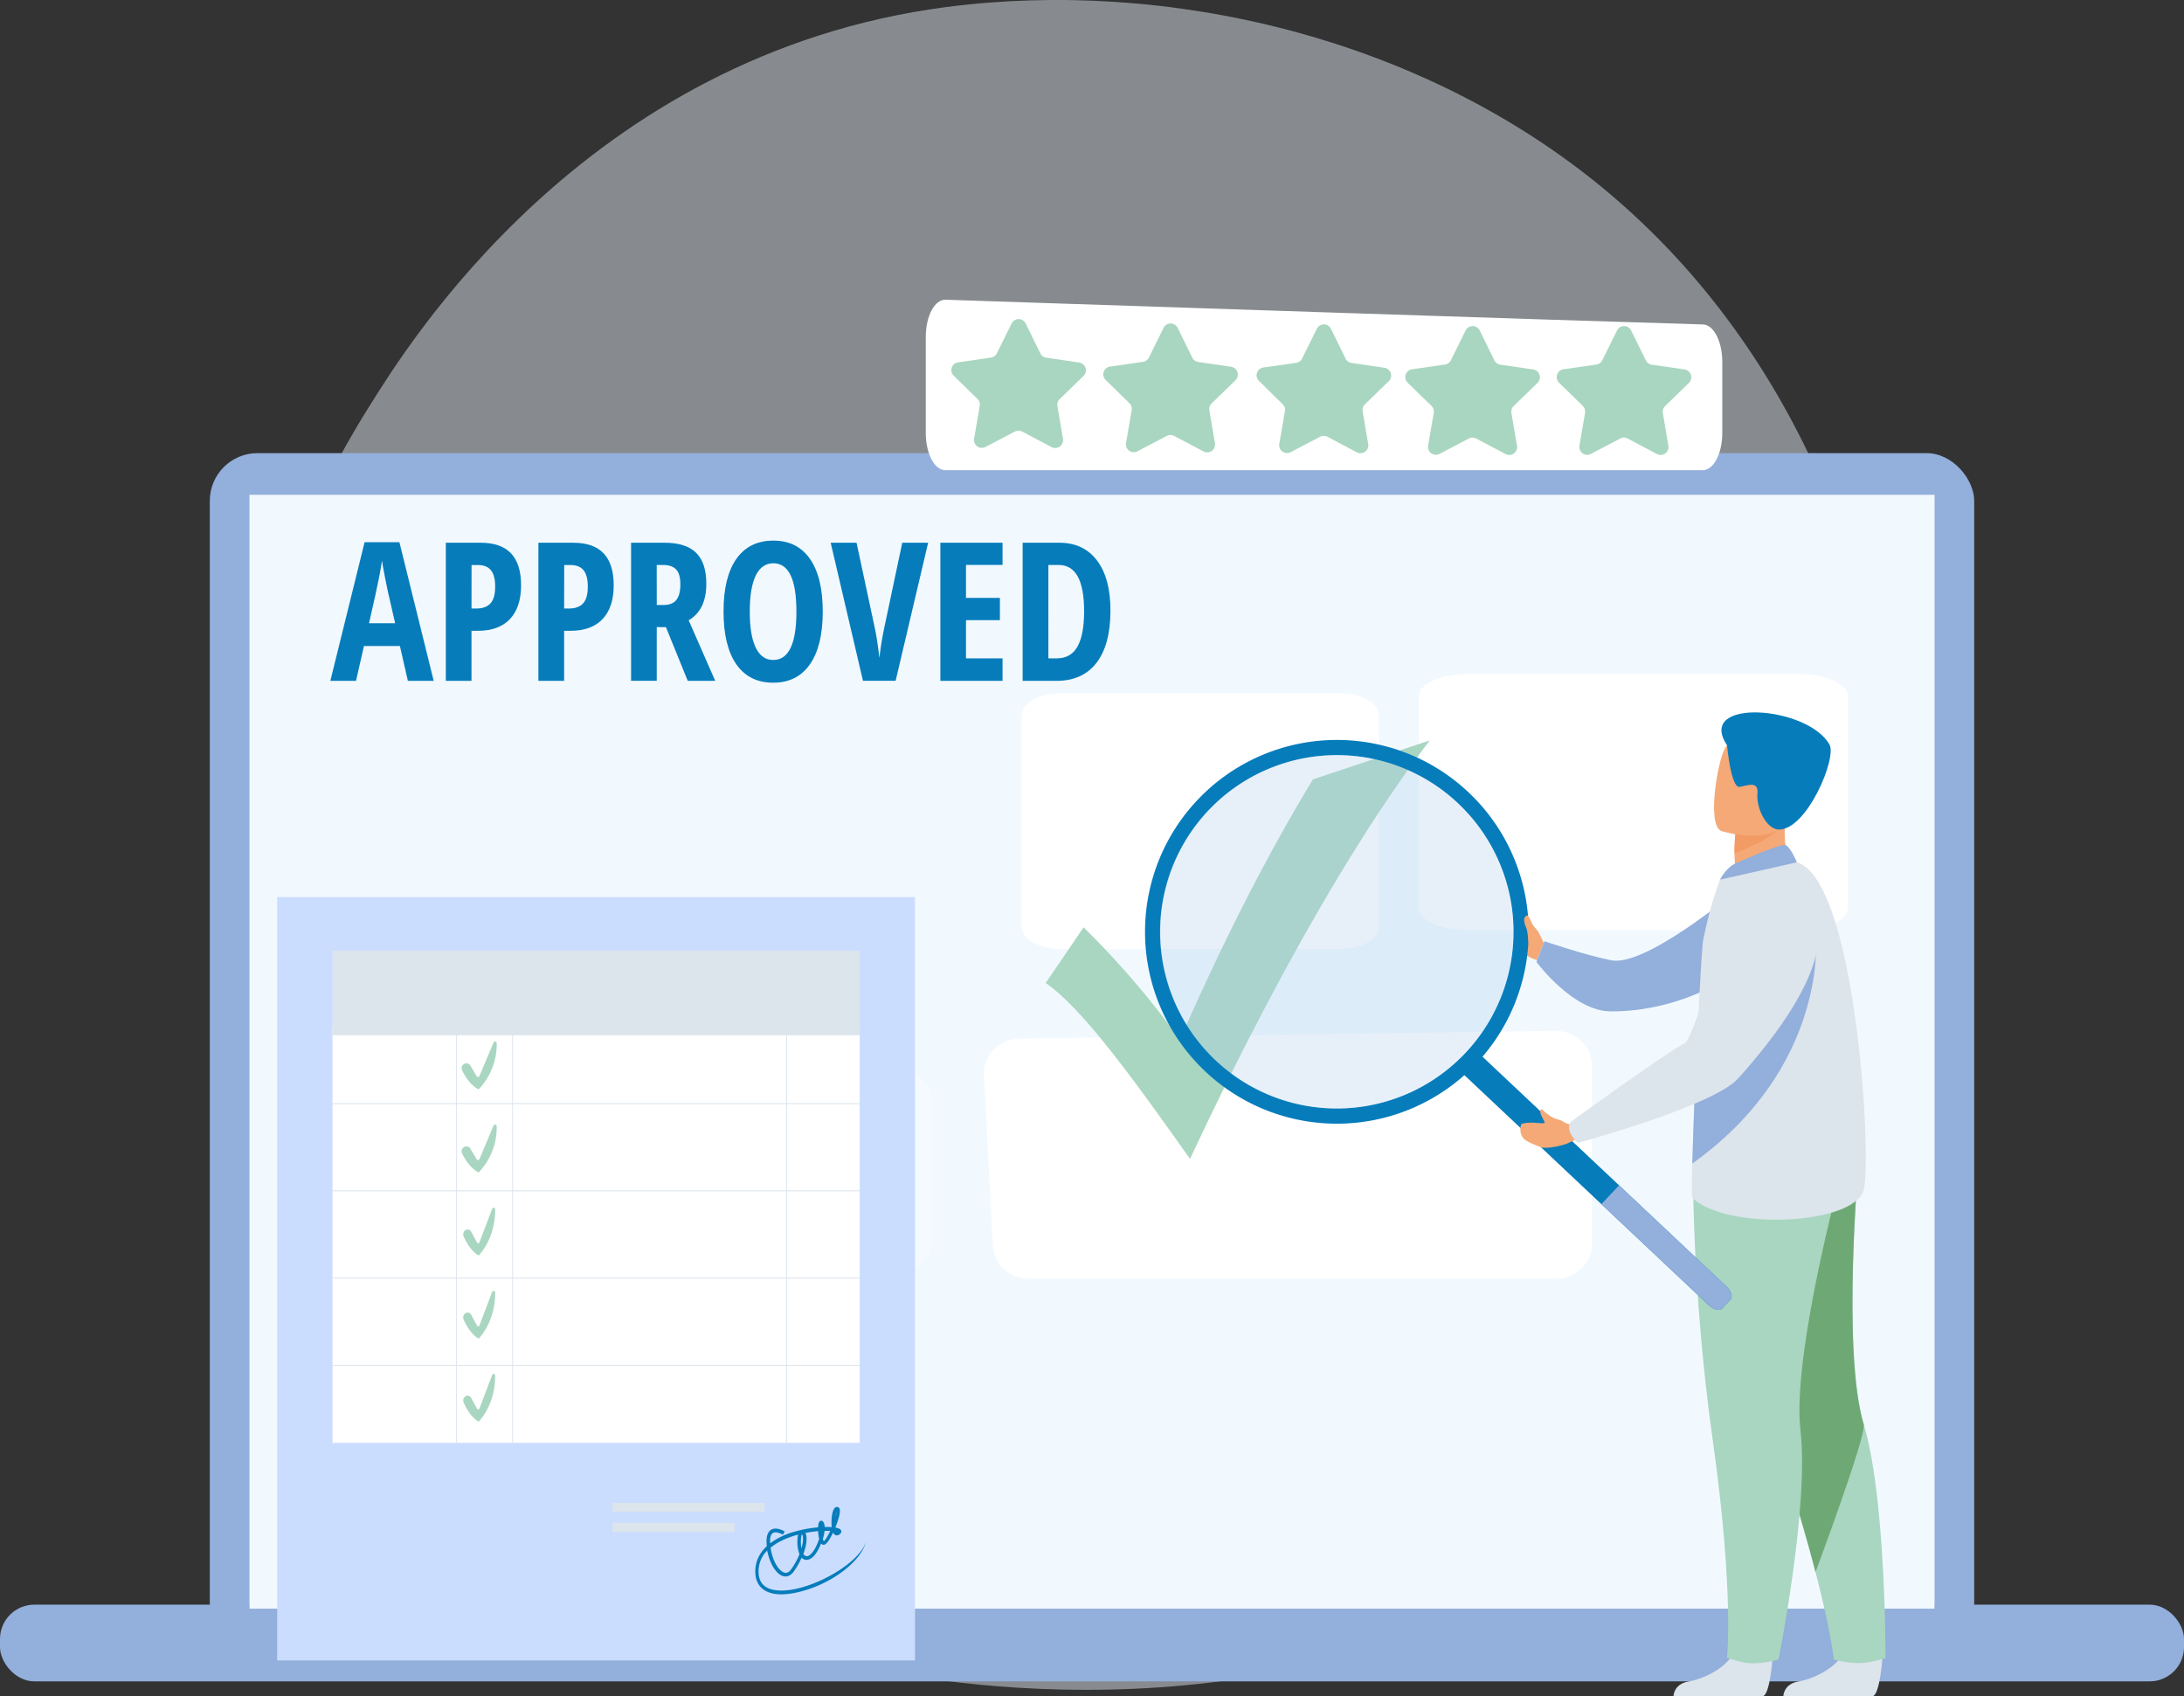 <svg xmlns="http://www.w3.org/2000/svg" viewBox="0 0 1545.5 1200.18"><rect x="0" y="0" width="1545.5" height="1200.18" fill="#333333" stroke="none"/><defs><style>.cls-1,.cls-10{fill:#dce4ec;}.cls-1{opacity:0.5;}.cls-2{fill:#93afdb;}.cls-3{fill:#dae6ff;}.cls-4{fill:#f1f9ff;}.cls-5,.cls-6{fill:#fff;}.cls-5{opacity:0.2;}.cls-7{fill:#067cbb;}.cls-8{fill:#a9d6c0;}.cls-9{fill:#cbddff;}.cls-11{fill:#f5a977;}.cls-12{fill:#6ea975;}.cls-13{fill:#f39b64;}.cls-14{opacity:0.3;}.cls-15{fill:#aeccec;}</style></defs><g id="Calque_2" data-name="Calque 2"><g id="Expertise"><path class="cls-1" d="M1208,1027.37c-24.43,25.73-47.55,42.32-65.82,55.42C927.42,1236.86,673.35,1192,619.35,1181c-79.74-16.19-233.87-47.5-345.3-178.54-168.6-198.26-142.34-510.62-11.57-716.81C286.4,247.92,412.75,38.59,669.56,5,825-15.3,1006.15,25.68,1137.35,135.59,1412.75,366.32,1393.14,832.43,1208,1027.37Z"/><rect class="cls-2" x="148.46" y="320.58" width="1248.58" height="847.67" rx="33.78"/><rect class="cls-3" x="176.62" y="350.19" width="1192.26" height="809.43"/><rect class="cls-2" y="1135.3" width="1545.5" height="54.27" rx="24.29"/><rect class="cls-4" x="176.62" y="350.19" width="1192.26" height="787.93"/><path class="cls-5" d="M632.82,756.89l-378.57,4.5c-14.58.17-26.07,9.61-25.36,20.83l6.3,99.14c.67,10.58,12,18.89,25.76,18.89H633.22c14.24,0,25.79-8.9,25.79-19.86V776.74C659,765.66,647.22,756.72,632.82,756.89Z"/><path class="cls-6" d="M1100.25,729.31l-378.58,5.51c-14.58.21-26.07,11.76-25.36,25.48l6.31,121.31c.67,12.94,12,23.11,25.75,23.11h372.27c14.25,0,25.79-10.88,25.79-24.3V753.61C1126.43,740,1114.64,729.1,1100.25,729.31Z"/><path class="cls-6" d="M947.16,490.36H751.61c-15.8,0-28.61,6.92-28.61,15.45V656c0,8.53,12.81,15.45,28.61,15.45H947.16c15.8,0,28.6-6.92,28.6-15.45V505.81C975.76,497.28,963,490.36,947.16,490.36Z"/><path class="cls-6" d="M1273.25,477H1038.38c-19,0-34.36,6.91-34.36,15.45V642.59c0,8.53,15.38,15.45,34.36,15.45h234.87c19,0,34.35-6.92,34.35-15.45V492.4C1307.6,483.86,1292.22,477,1273.25,477Z"/><path class="cls-7" d="M288.62,481.7,283,457.05H257.55l-5.61,24.65H233.77L258,383.62h24.65l24.26,98.08Zm-9-40.76-5.21-22.71q-.47-2.07-2.1-10.39t-2-11.13q-.87,5.75-2.21,12.66t-6.95,31.57Z"/><path class="cls-7" d="M368.74,414.08q0,15.57-7.85,23.89t-22.69,8.32h-4.54V481.7H315.48V384h24.79Q368.74,384,368.74,414.08Zm-35.08,16.44h3.47q6.69,0,10-3.67t3.27-12q0-7.68-3-11.39t-9.29-3.71h-4.41Z"/><path class="cls-7" d="M434.29,414.08q0,15.57-7.86,23.89t-22.68,8.32h-4.54V481.7H381V384h24.79Q434.29,384,434.29,414.08Zm-35.08,16.44h3.47q6.68,0,10-3.67t3.27-12q0-7.68-3-11.39t-9.28-3.71h-4.41Z"/><path class="cls-7" d="M464.75,443.68v38H446.58V384h23.79q15.09,0,22.28,7.15T499.83,413q0,18.51-12.49,25.86l18.77,42.83H486.67l-15.43-38Zm0-15.63h4.68q6.42,0,9.22-3.64t2.81-10.86q0-7.49-3-10.66t-9.19-3.17h-4.55Z"/><path class="cls-7" d="M582.22,432.73q0,24.25-9.09,37.28t-26,13q-17,0-26.06-13T512,432.59q0-24.25,9.09-37.18t26.19-12.93q16.9,0,25.93,13T582.22,432.73Zm-51.65,0q0,16.69,4.21,25.45t12.36,8.76q16.44,0,16.44-34.21t-16.31-34.21q-8.28,0-12.49,8.72T530.57,432.73Z"/><path class="cls-7" d="M638.48,384h18.31l-23,97.68H610.68L587.83,384h18.31l12.76,59.66q1.74,7.62,3.41,21.85a219.88,219.88,0,0,1,3.54-21.85Z"/><path class="cls-7" d="M709.44,481.7h-44V384h44v15.7H683.58V423h24v15.77h-24V465.8h25.86Z"/><path class="cls-7" d="M785.81,431.92q0,24.19-9.86,37T747.59,481.7H723.67V384H749.8q17,0,26.52,12.59T785.81,431.92Zm-18.64.54q0-32.74-18-32.74h-7.29V465.8h5.88q10,0,14.7-8.32T767.17,432.46Z"/><path class="cls-6" d="M1205.12,229.55c-77-2.16-457.86-14.88-536-17.49-7.72-.26-14,11.59-14,26.3v68c0,14.53,6.18,26.3,13.8,26.3h536.05c7.62,0,13.8-11.77,13.8-26.3v-50.5C1218.71,241.48,1212.66,229.76,1205.12,229.55Z"/><path class="cls-8" d="M697.32,316.25l20.84-10.92a5.56,5.56,0,0,1,5.17,0l20.81,11a5.56,5.56,0,0,0,8.07-5.85l-3.94-23.19a5.54,5.54,0,0,1,1.61-4.92L766.75,266a5.56,5.56,0,0,0-3.07-9.49l-23.28-3.42a5.54,5.54,0,0,1-4.18-3L725.84,228.9a5.55,5.55,0,0,0-10,0L705.43,250a5.55,5.55,0,0,1-4.19,3L678,256.35a5.56,5.56,0,0,0-3.1,9.48l16.82,16.44a5.54,5.54,0,0,1,1.59,4.93l-4,23.18A5.56,5.56,0,0,0,697.32,316.25Z"/><path class="cls-8" d="M804.84,319.32l20.84-10.92a5.58,5.58,0,0,1,5.18,0l20.8,11a5.56,5.56,0,0,0,8.08-5.85l-3.94-23.19a5.55,5.55,0,0,1,1.6-4.92L874.27,269a5.56,5.56,0,0,0-3.06-9.49l-23.28-3.42a5.53,5.53,0,0,1-4.18-3L833.37,232a5.56,5.56,0,0,0-10,0L813,253a5.55,5.55,0,0,1-4.19,3l-23.29,3.35a5.56,5.56,0,0,0-3.09,9.48l16.82,16.44a5.56,5.56,0,0,1,1.59,4.92l-4,23.19A5.56,5.56,0,0,0,804.84,319.32Z"/><path class="cls-8" d="M913.31,319.92,934.15,309a5.56,5.56,0,0,1,5.17,0l20.81,11a5.55,5.55,0,0,0,8.07-5.85L964.26,291a5.6,5.6,0,0,1,1.61-4.92l16.87-16.39a5.56,5.56,0,0,0-3.07-9.49l-23.27-3.41a5.56,5.56,0,0,1-4.18-3.05l-10.38-21.11a5.56,5.56,0,0,0-10,0l-10.44,21.08a5.58,5.58,0,0,1-4.19,3L894,260a5.56,5.56,0,0,0-3.1,9.48L907.68,286a5.58,5.58,0,0,1,1.59,4.92l-4,23.18A5.56,5.56,0,0,0,913.31,319.92Z"/><path class="cls-8" d="M1018.6,321.16l20.84-10.92a5.53,5.53,0,0,1,5.17,0l20.81,11a5.56,5.56,0,0,0,8.07-5.85l-3.94-23.19a5.55,5.55,0,0,1,1.6-4.92l16.88-16.4a5.56,5.56,0,0,0-3.07-9.48L1061.68,258a5.56,5.56,0,0,1-4.18-3.05l-10.38-21.11a5.56,5.56,0,0,0-10,0l-10.44,21.08a5.55,5.55,0,0,1-4.19,3l-23.28,3.35a5.56,5.56,0,0,0-3.1,9.47L1013,287.18a5.56,5.56,0,0,1,1.59,4.92l-4,23.18A5.57,5.57,0,0,0,1018.6,321.16Z"/><path class="cls-8" d="M1125.75,321.16l20.84-10.92a5.53,5.53,0,0,1,5.17,0l20.81,11a5.56,5.56,0,0,0,8.07-5.85l-3.94-23.19a5.52,5.52,0,0,1,1.61-4.92l16.87-16.4a5.56,5.56,0,0,0-3.07-9.48L1168.84,258a5.54,5.54,0,0,1-4.18-3.05l-10.38-21.11a5.56,5.56,0,0,0-10,0l-10.45,21.08a5.55,5.55,0,0,1-4.19,3l-23.28,3.35a5.56,5.56,0,0,0-3.1,9.47l16.82,16.45a5.53,5.53,0,0,1,1.59,4.92l-4,23.18A5.57,5.57,0,0,0,1125.75,321.16Z"/><path class="cls-8" d="M766.79,656.1a606.49,606.49,0,0,1,68.14,79.54C864.17,669,895.34,607,929.08,551.41l82.73-27.58c-57,74.32-117.75,185.06-169.69,296.12C804.56,767,767,714.21,740,695.46Z"/><rect class="cls-9" x="196.15" y="634.7" width="451.35" height="540.05"/><rect class="cls-10" x="433.47" y="1077.55" width="86.27" height="6.27" rx="0.25"/><rect class="cls-10" x="433.47" y="1063.29" width="107.63" height="6.27" rx="0.24"/><rect class="cls-6" x="235.3" y="725.89" width="373.05" height="294.9"/><rect class="cls-10" x="322.78" y="709.25" width="0.6" height="311.55"/><rect class="cls-10" x="556.37" y="709.25" width="0.6" height="311.55"/><rect class="cls-10" x="362.44" y="709.25" width="0.6" height="311.55"/><rect class="cls-10" x="235.3" y="965.62" width="373.05" height="0.67"/><rect class="cls-10" x="235.3" y="903.9" width="373.05" height="0.67"/><rect class="cls-10" x="235.3" y="842.18" width="373.05" height="0.67"/><rect class="cls-10" x="235.3" y="780.46" width="373.05" height="0.67"/><rect class="cls-10" x="235.3" y="672.56" width="373.05" height="59.84"/><path class="cls-7" d="M573.14,1124.05c-8.41,2.89-16.62,4.4-23.07,3.83-9.83-.87-15.37-6.34-15.59-15.4-.18-7.18,2.64-13.48,8.15-18.58-.06-.49-.1-1-.13-1.48-.37-5.06.65-8.43,3-10,3.84-2.54,9.54.93,9.78,1.08l-1.27,2.31c-1.28-.78-5.08-2.52-7.18-1.12-1.81,1.2-2,4.52-1.87,7.21a52.33,52.33,0,0,1,17.49-8.3,88.14,88.14,0,0,1,16.47-3c0-.64.08-1.2.14-1.66.17-1.25.58-2.7,1.73-3,.44-.11,1.29-.09,2,1.13a6.82,6.82,0,0,1,.78,3.25c1.83,0,3.53,0,5,.11l0-.1a33.12,33.12,0,0,1,.39-9.34c.64-3.1,1.69-4.67,3.16-4.82a1.92,1.92,0,0,1,2,1.31c.83,2.11-.71,7.79-3,13.25,0,0,0,0,0,0,2.09.38,3.51,1,4,1.86a2.07,2.07,0,0,1-.51,2.51c-1.69,1.65-3,1.24-3.69.84a3.82,3.82,0,0,1-1.36-1.64c-1.69,3.54-3.53,6.58-5,7.86a2.36,2.36,0,0,1-2.93.45,2.3,2.3,0,0,1-.64-.54,38.34,38.34,0,0,1-1.93,4.23c-2.64,4.92-5.61,7.45-8.6,7.3a4.71,4.71,0,0,1-3.22-1.52,50.68,50.68,0,0,1-5.8,10.11c-2.1,2.75-4.78,3.76-7.54,2.84-4.9-1.62-9.33-9.14-11-18a20.71,20.71,0,0,0-6.09,15.39c.19,7.72,4.66,12,13.28,12.79,21.76,1.92,59.91-19.54,62.8-35.34h0C610.73,1102.72,592.62,1117.35,573.14,1124.05ZM545.3,1095c1.33,9.4,5.77,16.31,9.53,17.55,1.76.59,3.39-.08,4.83-2a47.07,47.07,0,0,0,6.08-11,16.66,16.66,0,0,1-1-3.5,26.68,26.68,0,0,1,0-10.27,60.65,60.65,0,0,0-11.91,4.4A38.47,38.47,0,0,0,545.3,1095Zm23.23,4.4a2.92,2.92,0,0,0,2.22,1.6c1.92.09,4.22-2.08,6.3-6a36.82,36.82,0,0,0,2.61-6.25,27.74,27.74,0,0,1-.71-5.45,86.05,86.05,0,0,0-9,1.25C571.59,1088,570.64,1093.67,568.53,1099.37Zm13.76-10.55a3.14,3.14,0,0,0,.75,1.51c1.41-1.29,3-4.08,4.49-7.25-1.2,0-2.55-.06-4,0A34,34,0,0,1,582.29,1088.82Zm-14.82-3.44c-.64,1.42-1.11,6-.33,10C568.41,1091,568.67,1087.12,567.47,1085.38Zm24.86-1.71h0Zm-.37-13.76a17.58,17.58,0,0,0-.6,2.81A21.27,21.27,0,0,0,592,1069.91Z"/><path class="cls-8" d="M328.31,811.61h0a3.31,3.31,0,0,1,4.6,1.13l4.44,7.53a1.07,1.07,0,0,0,1.9-.12l10-23.77a1.18,1.18,0,0,1,2.26.45,46.42,46.42,0,0,1-12.73,32.64s-6.39-2.31-11.76-13.39A3.48,3.48,0,0,1,328.31,811.61Z"/><path class="cls-8" d="M329.29,870.36h0a2.88,2.88,0,0,1,4.19,1.14l4.06,7.54a.93.93,0,0,0,1.73-.12l9.05-23.75a1.07,1.07,0,0,1,2.07.46c.07,7.2-1.34,20.91-11.53,32.61,0,0-5.82-2.32-10.74-13.41A3.66,3.66,0,0,1,329.29,870.36Z"/><path class="cls-8" d="M329.29,987.93h0a2.88,2.88,0,0,1,4.19,1.15l4.06,7.54a.93.93,0,0,0,1.73-.13l9.05-23.74a1.07,1.07,0,0,1,2.07.46c.07,7.19-1.34,20.9-11.53,32.6,0,0-5.82-2.32-10.74-13.41A3.66,3.66,0,0,1,329.29,987.93Z"/><path class="cls-8" d="M329.29,929.15h0a2.88,2.88,0,0,1,4.19,1.14l4.06,7.54a.94.94,0,0,0,1.73-.12L348.32,914a1.07,1.07,0,0,1,2.07.46c.07,7.19-1.34,20.91-11.53,32.6,0,0-5.82-2.32-10.74-13.41A3.64,3.64,0,0,1,329.29,929.15Z"/><path class="cls-8" d="M328.31,752.82h0a3.31,3.31,0,0,1,4.6,1.14l4.44,7.53a1.07,1.07,0,0,0,1.9-.13l10-23.77a1.18,1.18,0,0,1,2.26.46,46.4,46.4,0,0,1-12.73,32.63s-6.39-2.31-11.76-13.39A3.48,3.48,0,0,1,328.31,752.82Z"/><path class="cls-11" d="M1092.46,667.19s-2.39-5.4-4-8-8.18-10-9.31-8.34-5.65,13.09-3.25,16.29-.16,8.74,11.78,12.11Z"/><path class="cls-2" d="M1225.11,633.13s-61.1,51-84.93,46.28c-18.63-3.69-47.22-13.49-47.22-13.49l-5.72,14.62s25.64,34.79,52.38,35c41.78.36,72.66-18.09,72.66-18.09Z"/><path class="cls-10" d="M1332.26,1171.1s-1.77,28.62-7.31,29c-.73,0-28.07,0-28.07,0l-34.9-.2s.23-8.41,10.43-10.19,27.27-9,33.45-22.43C1312.37,1153.18,1332.26,1171.1,1332.26,1171.1Z"/><path class="cls-8" d="M1334.28,1173.09s-10.61,3.55-18.9,3.55a69.32,69.32,0,0,1-17.64-2.52s-2-19.31-13-61.88c-5.77-22.3-14-51-25.71-86.63-32.37-98.5-42.21-156.13-43.11-161.59,0-.28-.07-.43-.07-.43l.11,0,99.52-43.7s-12.3,135.76,3.4,187.87a220.28,220.28,0,0,1,5.69,25C1334.5,1089.29,1334.28,1173.09,1334.28,1173.09Z"/><path class="cls-12" d="M1284.76,1112.24c-5.77-22.3-14-51-25.71-86.63-32.37-98.5-42.21-156.13-43.11-161.59,0-.16,0-.31,0-.47l99.52-43.7s-12.3,135.76,3.4,187.87C1321.09,1015,1284.76,1112.24,1284.76,1112.24Z"/><path class="cls-10" d="M1254.53,1171.1s-1.78,28.62-7.31,29c-.74,0-28.08,0-28.08,0l-34.9-.2s.23-8.41,10.43-10.19,27.28-9,33.46-22.43C1234.63,1153.18,1254.53,1171.1,1254.53,1171.1Z"/><path class="cls-8" d="M1198.1,823.05s-1.29,88,13.93,196,10.06,153.87,10.06,153.87,10.46,3.39,14.68,3.73c10.75.88,21.78-2.52,21.78-2.52s21.78-108.06,15.54-162.12,29.83-185.53,29.83-185.53Z"/><path class="cls-11" d="M1268.67,617.17l-19.43,12.74-17.69-5c-3.24-4.62-4.09-13.51-4.14-21.22a131.94,131.94,0,0,1,.69-14.13L1254.32,578l9.78-4.31c0,.16-.77,8-.87,9.18C1261.4,603.29,1268.67,617.17,1268.67,617.17Z"/><path class="cls-10" d="M1197.65,847.5c24.19,23.35,115.7,19.42,121.34-6.3s-6.15-219-47.46-231.12c-8.57-2.52-54.39,12.29-54.39,12.29a290.87,290.87,0,0,0-11.91,42.76c-.91,4.66-3.59,54-5.59,100.25-.93,21.61-1.72,42.53-2.12,57.84C1197.15,837.57,1197.13,847,1197.65,847.5Z"/><path class="cls-13" d="M1261.27,583.23c-5.32,9-24,16.85-33.86,20.46a131.94,131.94,0,0,1,.69-14.13L1254.32,578C1260.11,577.92,1263.64,579.21,1261.27,583.23Z"/><path class="cls-11" d="M1218.22,588s42.23,13.17,50-13.26,18.5-42.52-8.13-52.05-34.88-1-39.62,7.19S1207.43,583.86,1218.22,588Z"/><path class="cls-7" d="M1222.15,527.3s2.7,30.76,9.06,29.42,13.36-4.19,12.43,5.08,6.18,25.16,15.35,25.12c19.67-.08,41-50.55,35.65-60.12C1279.11,499.19,1199.7,493.62,1222.15,527.3Z"/><path class="cls-2" d="M1228.37,610.75c.54-.23,31.44-14.09,35.05-12.9s8.12,12.23,8.12,12.23l-54.4,12.3S1221.42,613.67,1228.37,610.75Z"/><path class="cls-7" d="M1036,760.41l173.19,163.06c3.4,3.2,7.68,4.22,9.51,2.26l5.85-6.21c1.84-1.95.56-6.16-2.83-9.35L1048.55,747.11c-3.39-3.2-7.67-4.22-9.51-2.26l-5.85,6.21C1031.36,753,1032.63,757.22,1036,760.41Z"/><path class="cls-2" d="M1133.21,851.92l76,71.55c3.4,3.2,7.68,4.22,9.51,2.26l5.85-6.21c1.84-1.95.56-6.16-2.83-9.35l-76-71.56Z"/><path class="cls-7" d="M1044.83,566.22A135.73,135.73,0,0,0,853,560.38c-.72.68-1.43,1.36-2.13,2.06a135.75,135.75,0,1,0,194,3.78ZM1031.65,750.3A125,125,0,1,1,1037,573.57,124.88,124.88,0,0,1,1031.65,750.3Z"/><g class="cls-14"><path class="cls-15" d="M856.78,746.85A125,125,0,1,0,858.37,570,124.59,124.59,0,0,0,856.78,746.85Z"/></g><path class="cls-2" d="M1197.52,823.22c95.43-68,87.49-158.73,87.49-158.73-34.88,19.67-69.49,63.16-85.37,100.89C1198.71,787,1197.92,807.91,1197.52,823.22Z"/><path class="cls-11" d="M1103.34,792.26c-6.73-1.56-11.25-6.64-12.19-7.53,0,0-2.87.19.47,6.32.28.51.9,1.82,1.37,2.75a.6.6,0,0,1-.5.86c-3.89.29-7.79-1.24-15.27.32-1,.21-1.33,2.68-1.29,3.74a9.5,9.5,0,0,0,2,6.51c1.2,1.59,4.57,3.31,12.06,6.32,2.85,1.15,11,.28,18.65-2.34l6.11-2.83L1112.87,795l-1.54.32C1108.9,795.86,1105.88,792.88,1103.34,792.26Z"/><path class="cls-10" d="M1255.4,622.38s85.74,16.32-25.23,140.49c-17.75,19.86-113.63,45.72-113.63,45.72s-9.73-8.28-4.83-15c0,0,66-47.94,80.55-55.56,6.53-3.43,25.36-76.52,36-94.13S1255.4,622.38,1255.4,622.38Z"/><path class="cls-11" d="M1090.14,668.69s-2.81-5.36-3.35-8.18-4.08-11.08-5.54-12.53c-.58-.58-2.5.17-2.73,2.67a14.72,14.72,0,0,0,1.38,5.42c1.54,3.84,1.28,9,1.82,10.78C1083,671.17,1090.14,668.69,1090.14,668.69Z"/></g></g></svg>